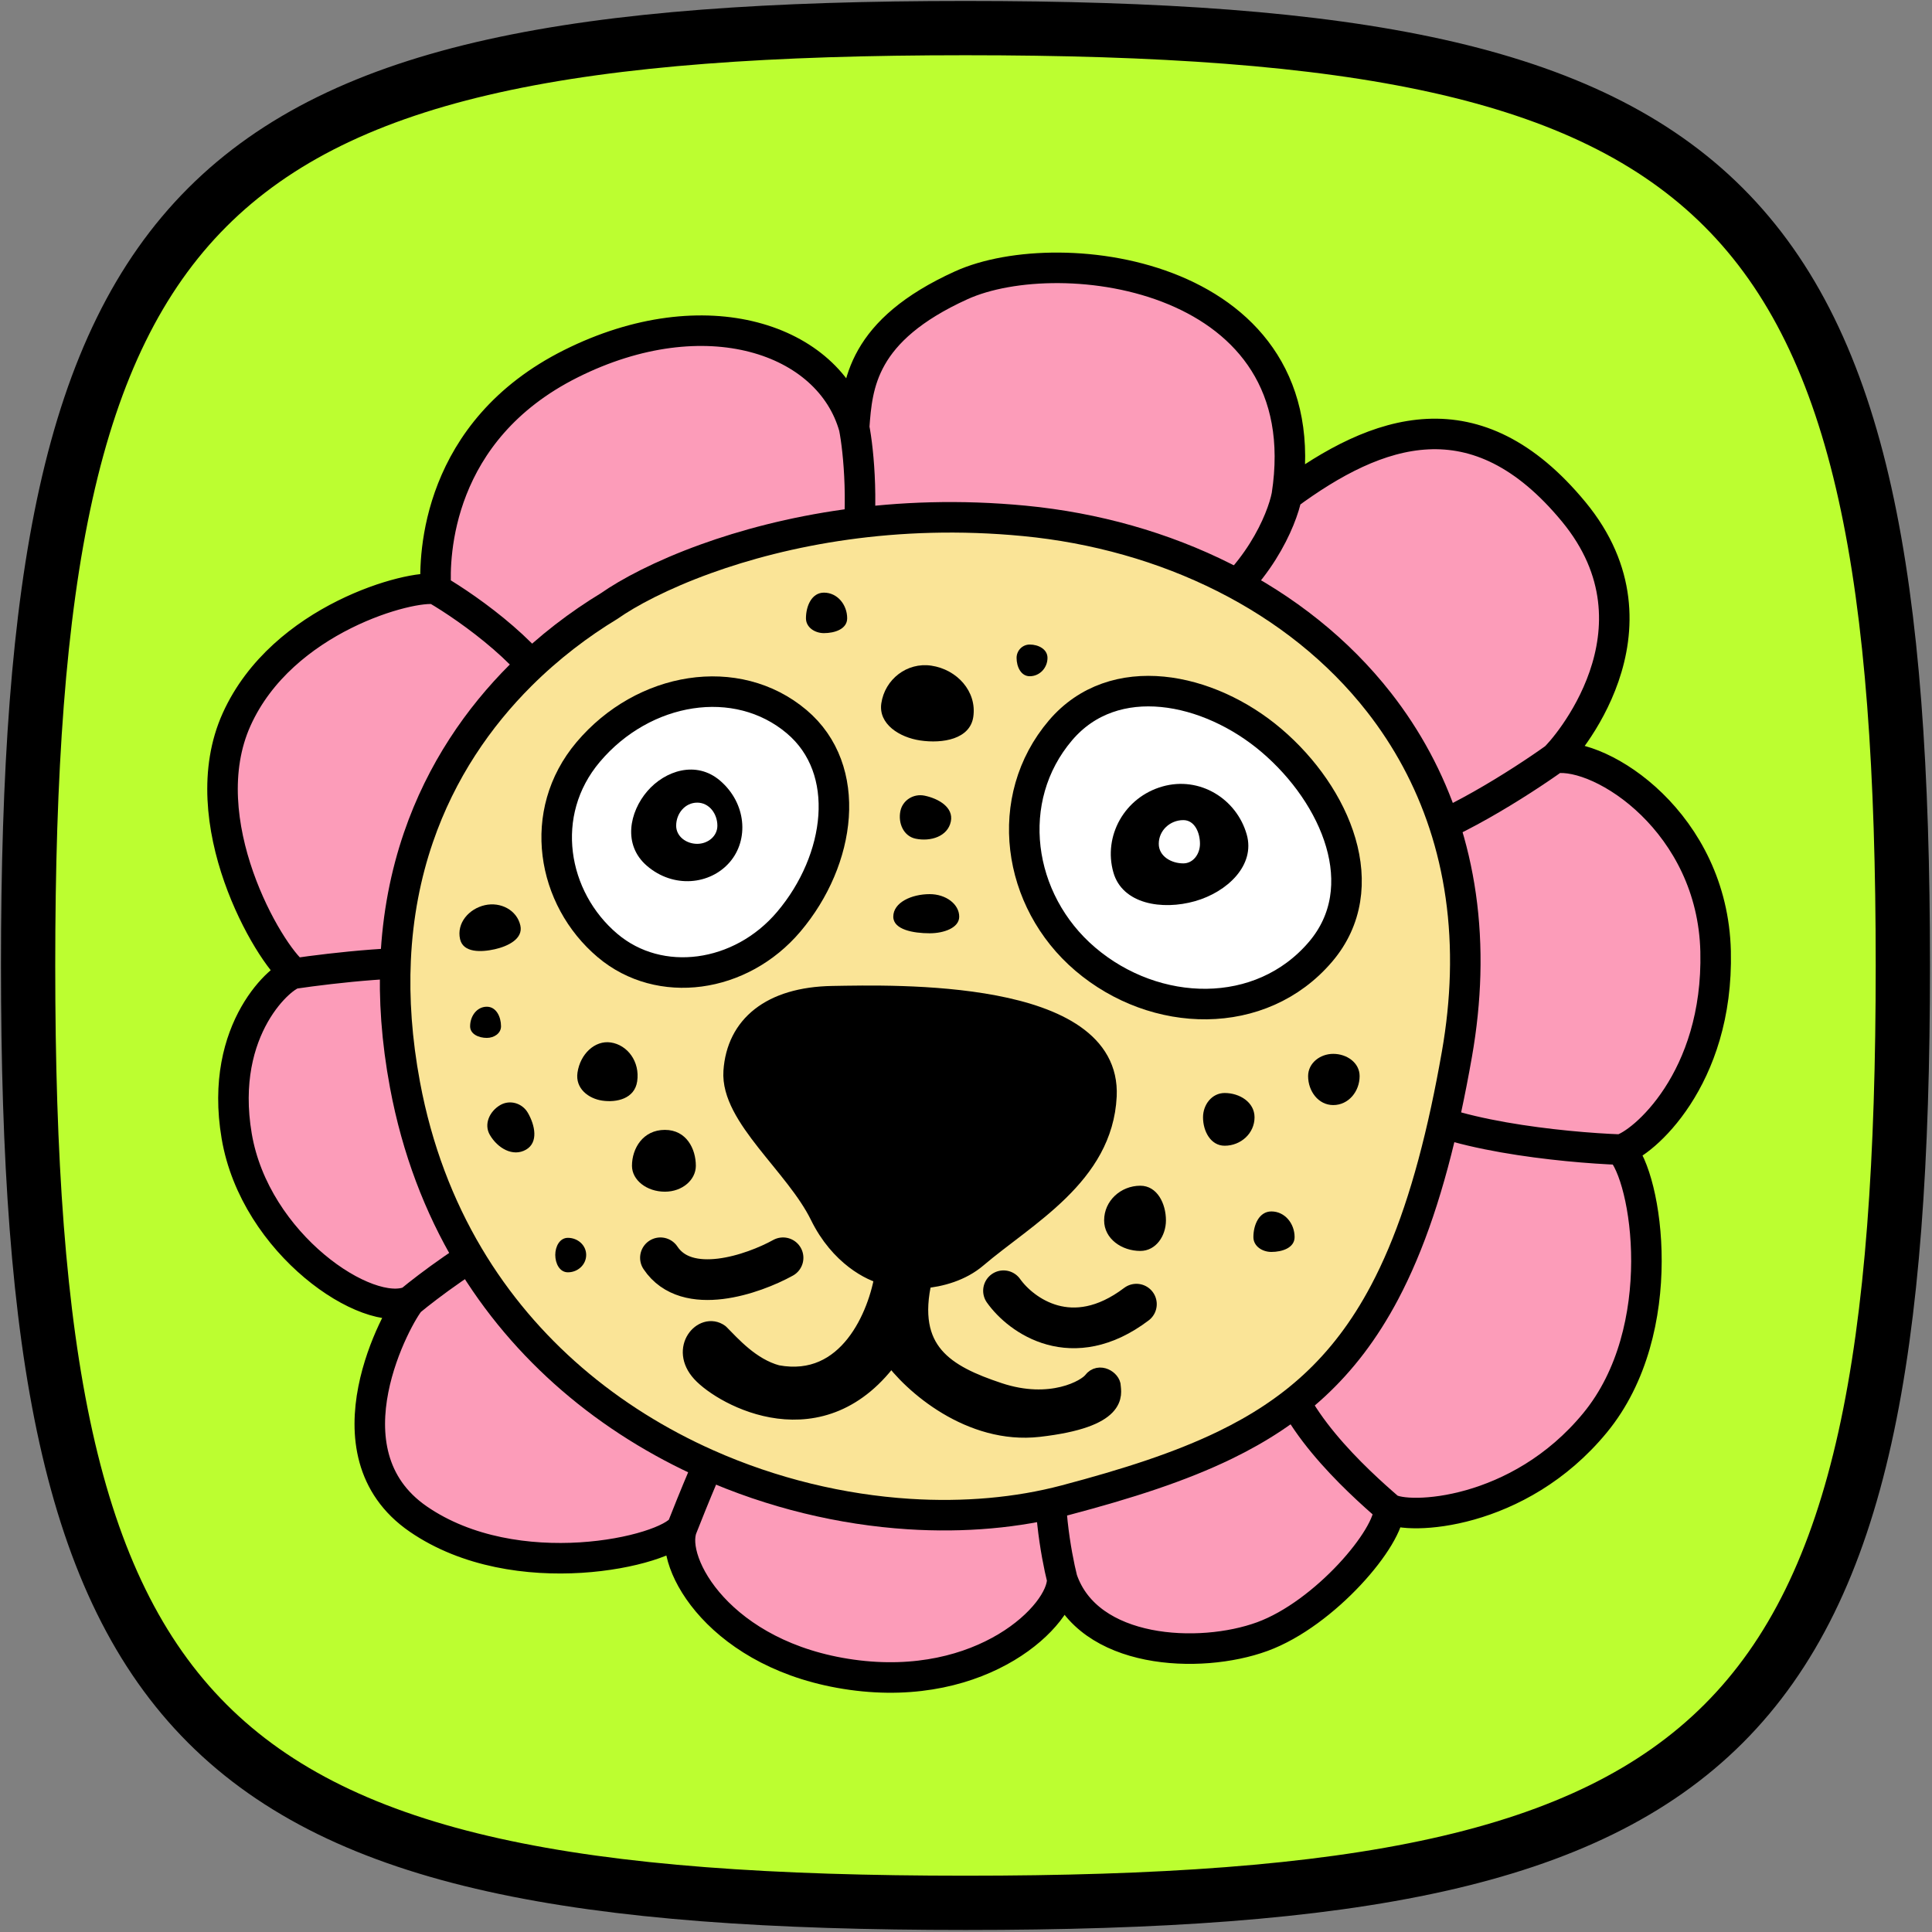 <svg width="36" height="36" viewBox="0 0 456 456" fill="none" xmlns="http://www.w3.org/2000/svg">
<rect x="0" y="0" width="456" height="456" fill="#808080" stroke="none"/>
<path d="M6.634 227.876C6.634 45.683 45.683 6.633 227.876 6.633C410.069 6.633 449.118 45.683 449.118 227.876C449.118 410.069 410.069 449.118 227.876 449.118C45.683 449.118 6.634 410.069 6.634 227.876Z" fill="#BCFE30" stroke="black" stroke-width="12.808"/>
<mask id="mask0_249_6699" style="mask-type:alpha" maskUnits="userSpaceOnUse" x="6" y="6" width="444" height="444">
<path d="M6.634 227.876C6.634 45.683 45.683 6.633 227.876 6.633C410.069 6.633 449.118 45.683 449.118 227.876C449.118 410.069 410.069 449.118 227.876 449.118C45.683 449.118 6.634 410.069 6.634 227.876Z" fill="#DEFF18"/>
</mask>
<g mask="url(#mask0_249_6699)">
<path d="M201.596 100.888C202.325 90.756 203.382 78 226.884 67.332C250.386 56.665 311.807 64.576 303.721 116.936C325.119 101.135 348.369 92.864 371.424 120.786C394.479 148.709 368.968 177.239 366.942 178.941C378.127 177.401 404.205 194.273 404.925 224.533C405.646 254.792 387.61 270.044 382.504 271.34C388.745 277.662 394.525 313.87 376.467 335.825C358.409 357.78 332.132 358.773 327.836 356.017C328.079 362.745 312.706 380.873 297.937 386.277C283.167 391.68 256.792 390.487 250.713 372.737C250.794 381.166 232.014 399.605 201.034 395.283C170.054 390.96 157.746 368.846 160.989 360.579C157.179 366.252 121.783 374.389 98.728 358.539C75.674 342.689 94.121 310.002 96.795 307.084C86.826 311.461 60.184 293.697 55.861 268.121C51.538 242.544 66.887 229.923 69.562 229.761C63.402 225.06 45.054 193.693 55.861 169.778C66.668 145.862 97.201 137.929 102.874 139.063C102.388 131.12 103.051 101.694 134.752 85.844C166.452 69.994 195.76 79.976 201.596 100.888Z" fill="#FC9CB9"/>
<path d="M201.596 100.888C202.325 90.756 203.382 78 226.884 67.332C250.386 56.665 311.807 64.576 303.721 116.936M201.596 100.888C195.76 79.976 166.452 69.994 134.752 85.844C103.051 101.694 102.388 131.12 102.874 139.063M201.596 100.888C202.649 106.263 204.124 120.508 201.596 134.482M303.721 116.936C302.587 122.766 296.767 136.712 282.567 145.862M303.721 116.936C325.119 101.135 348.369 92.864 371.424 120.786C394.479 148.709 368.968 177.239 366.942 178.941M366.942 178.941C378.127 177.401 404.205 194.273 404.925 224.533C405.646 254.792 387.61 270.044 382.504 271.34M366.942 178.941C359.148 184.534 340.779 196.302 329.651 198.637M382.504 271.34C388.745 277.662 394.525 313.87 376.467 335.825C358.409 357.78 332.132 358.773 327.836 356.017M382.504 271.34C369.043 270.854 339.717 267.888 330.095 259.912M327.836 356.017C328.079 362.745 312.706 380.873 297.937 386.277C283.167 391.68 256.792 390.487 250.713 372.737M327.836 356.017C320.379 349.572 302.749 333.693 301.776 319.057M250.713 372.737C250.794 381.166 232.014 399.605 201.034 395.283C170.054 390.96 157.746 368.846 160.989 360.579M250.713 372.737C249.254 366.958 246.774 353.032 248.525 343.558M160.989 360.579C157.179 366.252 121.783 374.389 98.728 358.539C75.674 342.689 94.121 310.002 96.795 307.084M160.989 360.579C163.258 354.775 168.575 341.7 171.687 335.825M96.795 307.084C86.826 311.461 60.184 293.697 55.861 268.121C51.538 242.544 66.887 229.923 69.562 229.761M96.795 307.084C100.929 303.652 111.482 295.676 120.625 291.236M69.562 229.761C63.402 225.06 45.054 193.693 55.861 169.778C66.668 145.862 97.201 137.929 102.874 139.063M69.562 229.761C78.352 228.464 97.744 226.259 104.995 227.815M102.874 139.063C110.812 143.683 127.711 155.695 131.802 166.783M248.525 343.558C261.795 340.045 273.116 336.428 282.81 331.715C289.979 328.229 296.258 324.143 301.776 319.057M248.525 343.558C238.274 346.271 226.818 347.289 214.969 346.528C200.639 345.609 185.733 342.089 171.687 335.825M282.567 145.862C269.508 139.281 254.874 135.171 239.771 133.714C233.461 133.105 227.371 132.879 221.534 132.963C214.501 133.064 207.836 133.613 201.596 134.482M282.567 145.862C295.542 152.401 306.962 161.38 315.742 172.619C321.714 180.264 326.464 188.955 329.651 198.637M329.651 198.637C332.873 208.424 334.498 219.223 334.172 230.976C334.02 236.446 333.446 242.121 332.414 247.997C331.682 252.166 330.91 256.134 330.095 259.912M330.095 259.912C326.598 276.126 322.302 288.859 316.9 299.06C312.608 307.165 307.618 313.672 301.776 319.057M171.687 335.825C161.392 331.234 151.558 325.168 142.752 317.571C134.249 310.237 126.704 301.476 120.625 291.236M120.625 291.236C114.321 280.62 109.593 268.414 107.008 254.563C105.218 244.976 104.623 236.069 104.995 227.815M104.995 227.815C105.429 218.187 107.179 209.447 109.883 201.555C114.777 187.27 122.797 175.762 131.802 166.783M131.802 166.783C137.897 160.706 144.443 155.787 150.776 151.951C154.869 149.074 161.944 145.287 171.444 141.852C179.761 138.845 189.936 136.106 201.596 134.482" stroke="black" stroke-width="7.205" stroke-linecap="round" stroke-linejoin="round"/>
<path d="M288.961 136.325C274.577 129.076 258.458 124.549 241.823 122.944C226.496 121.465 212.351 122.039 199.774 123.79C186.931 125.579 175.724 128.595 166.563 131.908C156.099 135.692 148.306 139.862 143.797 143.031C136.822 147.256 129.612 152.674 122.898 159.369C112.98 169.258 104.146 181.935 98.755 197.668C95.776 206.361 93.849 215.988 93.371 226.594C92.962 235.685 93.617 245.496 95.588 256.055C98.436 271.312 103.644 284.756 110.587 296.45C117.283 307.728 125.594 317.379 134.959 325.457C144.659 333.825 155.491 340.506 166.831 345.563C182.302 352.463 198.72 356.339 214.504 357.352C227.556 358.19 240.174 357.069 251.465 354.08C266.082 350.211 278.552 346.227 289.229 341.036C297.125 337.196 304.041 332.696 310.119 327.094C316.555 321.162 322.051 313.995 326.778 305.068C332.728 293.831 337.46 279.806 341.312 261.947C342.21 257.785 343.059 253.415 343.866 248.824C345.003 242.351 345.635 236.099 345.802 230.075C346.161 217.13 344.372 205.235 340.823 194.454C337.313 183.791 332.08 174.217 325.502 165.796C315.832 153.417 303.253 143.527 288.961 136.325Z" fill="#FAE497" stroke="black" stroke-width="7.205" stroke-linecap="round" stroke-linejoin="round"/>
<path d="M208.89 300.763C205.729 300.114 198.24 296.434 193.571 286.903C187.736 274.988 172.417 263.56 173.146 252.861C173.876 242.162 181.9 235.354 196.489 235.11C211.079 234.867 262.385 233.408 261.169 258.697C260.269 277.42 242.235 286.903 230.531 296.872C226.909 299.958 222.027 301.367 217.644 301.709C213.51 319.19 223.236 324.592 235.637 328.726C248.038 332.859 256.549 327.996 258.008 326.051C259.467 324.106 262.142 325.808 262.142 327.267C262.142 328.726 264.33 334.561 245.121 336.75C229.228 338.56 215.455 326.78 210.349 319.486C194.058 342.586 170.715 329.455 165.608 323.863C160.502 318.27 166.095 312.191 169.742 314.866C172.417 317.541 177.037 322.89 183.359 324.592C200.38 327.753 207.431 310.246 208.89 300.763Z" fill="black"/>
<path d="M208.89 300.763C205.729 300.114 198.24 296.434 193.571 286.903C187.736 274.988 172.417 263.56 173.146 252.861C173.876 242.162 181.9 235.354 196.489 235.11C211.079 234.867 262.385 233.408 261.169 258.697C260.269 277.42 242.235 286.903 230.531 296.872C226.909 299.958 222.027 301.367 217.644 301.709M208.89 300.763C207.431 310.246 200.38 327.753 183.359 324.592C177.037 322.89 172.417 317.541 169.742 314.866C166.095 312.191 160.502 318.27 165.608 323.863C170.715 329.455 194.058 342.586 210.349 319.486C215.455 326.78 229.228 338.56 245.121 336.75C264.33 334.561 262.142 328.726 262.142 327.267C262.142 325.808 259.467 324.106 258.008 326.051C256.549 327.996 248.038 332.859 235.637 328.726C223.236 324.592 213.51 319.19 217.644 301.709M208.89 300.763C210.852 301.563 214.084 301.987 217.644 301.709" stroke="black" stroke-width="4.803" stroke-linecap="round" stroke-linejoin="round"/>
<path d="M236.853 304.653C240.987 310.489 253.047 319.291 268.22 307.814M184.818 296.872C177.766 300.763 162.107 306.209 155.882 296.872" stroke="black" stroke-width="9.606" stroke-linecap="round" stroke-linejoin="round"/>
<path fill-rule="evenodd" clip-rule="evenodd" d="M188.039 170.338C201.389 181.615 198.526 202.918 186.196 217.514C174.848 230.948 155.693 233.556 143.405 223.176C130.263 212.074 126.685 191.867 138.824 177.497C151.884 162.036 173.898 158.393 188.039 170.338Z" fill="white" stroke="black" stroke-width="7.205"/>
<path fill-rule="evenodd" clip-rule="evenodd" d="M169.977 184.27C176.157 189.59 176.807 198.182 172.248 203.478C167.623 208.85 158.955 209.753 152.685 204.355C146.947 199.415 148.558 191.645 152.792 186.727C156.953 181.894 164.337 179.414 169.977 184.27Z" fill="black"/>
<path fill-rule="evenodd" clip-rule="evenodd" d="M164.561 189.442C167.381 189.442 169.319 192.06 169.319 194.887C169.319 197.389 167.058 199.168 164.561 199.168C162.002 199.168 159.593 197.451 159.593 194.887C159.593 192.005 161.686 189.442 164.561 189.442Z" fill="white"/>
<path fill-rule="evenodd" clip-rule="evenodd" d="M300.113 174.78C315.342 187.757 324.622 209.456 311.672 224.653C297.618 241.147 272.675 240.459 256.147 226.375C239.986 212.603 236.572 188.499 250.315 172.37C262.927 157.57 285.282 162.142 300.113 174.78Z" fill="white" stroke="black" stroke-width="7.205"/>
<path fill-rule="evenodd" clip-rule="evenodd" d="M282.069 212.695C274.274 214.914 264.91 213.371 262.787 205.916C260.345 197.337 265.393 188.185 274.363 185.631C283.163 183.126 291.861 188.539 294.257 196.956C296.326 204.223 289.667 210.532 282.069 212.695Z" fill="black"/>
<path fill-rule="evenodd" clip-rule="evenodd" d="M279.293 193.567C281.945 193.567 283.224 196.484 283.224 199.164C283.224 201.542 281.646 203.78 279.293 203.78C276.411 203.78 273.498 202.076 273.498 199.164C273.498 196 276.162 193.567 279.293 193.567Z" fill="white"/>
<path fill-rule="evenodd" clip-rule="evenodd" d="M229.72 169.206C228.946 174.462 222.509 175.551 217.201 174.769C212.28 174.044 207.295 170.881 208.013 166.007C208.85 160.328 214.068 156.264 219.803 157.109C225.873 158.004 230.606 163.195 229.72 169.206Z" fill="black"/>
<path fill-rule="evenodd" clip-rule="evenodd" d="M150.39 255.231C149.788 259.316 145.573 260.279 142.128 259.772C138.934 259.301 135.744 256.943 136.302 253.156C136.953 248.742 140.428 245.498 144.15 246.047C148.09 246.627 151.078 250.56 150.39 255.231Z" fill="black"/>
<path fill-rule="evenodd" clip-rule="evenodd" d="M300.077 285.93C303.267 285.93 305.558 288.797 305.558 291.988C305.558 294.527 302.616 295.487 300.077 295.487C297.928 295.487 295.832 294.136 295.832 291.988C295.832 289.099 297.188 285.93 300.077 285.93Z" fill="black"/>
<path fill-rule="evenodd" clip-rule="evenodd" d="M194.472 139.878C197.662 139.878 199.954 142.745 199.954 145.936C199.954 148.475 197.012 149.435 194.472 149.435C192.324 149.435 190.227 148.084 190.227 145.936C190.227 143.047 191.583 139.878 194.472 139.878Z" fill="black"/>
<path fill-rule="evenodd" clip-rule="evenodd" d="M314.68 248.736C317.861 248.736 320.904 250.809 320.904 253.99C320.904 257.6 318.29 260.824 314.68 260.824C311.146 260.824 308.746 257.525 308.746 253.99C308.746 250.895 311.585 248.736 314.68 248.736Z" fill="black"/>
<path fill-rule="evenodd" clip-rule="evenodd" d="M269.147 279.86C273.118 279.86 275.191 284.067 275.191 288.038C275.191 291.713 272.822 295.252 269.147 295.252C264.779 295.252 260.602 292.405 260.602 288.038C260.602 283.419 264.528 279.86 269.147 279.86Z" fill="black"/>
<path fill-rule="evenodd" clip-rule="evenodd" d="M289.049 257.976C292.599 257.976 296.102 260.161 296.102 263.711C296.102 267.513 292.85 270.42 289.049 270.42C285.756 270.42 283.945 267.003 283.945 263.711C283.945 260.713 286.05 257.976 289.049 257.976Z" fill="black"/>
<path fill-rule="evenodd" clip-rule="evenodd" d="M219.44 211.038C223.228 211.038 226.398 213.377 226.398 216.361C226.398 218.992 222.78 220.278 219.44 220.278C215.559 220.278 210.836 219.418 210.836 216.361C210.836 212.995 215.168 211.038 219.44 211.038Z" fill="black"/>
<path fill-rule="evenodd" clip-rule="evenodd" d="M243.045 152.127C245.092 152.127 247.234 153.229 247.234 155.275C247.234 157.628 245.398 159.607 243.045 159.607C240.964 159.607 239.939 157.357 239.939 155.275C239.939 153.548 241.318 152.127 243.045 152.127Z" fill="black"/>
<path fill-rule="evenodd" clip-rule="evenodd" d="M156.93 266.68C162.023 266.68 164.237 271.162 164.237 275.159C164.237 278.432 161.099 281.269 156.93 281.269C152.635 281.269 149.161 278.53 149.161 275.159C149.161 271.08 151.733 266.68 156.93 266.68Z" fill="black"/>
<path fill-rule="evenodd" clip-rule="evenodd" d="M134.042 292.16C136.346 292.16 138.353 293.884 138.353 296.188C138.353 298.514 136.367 300.297 134.042 300.297C132.059 300.297 131.058 298.171 131.058 296.188C131.058 294.231 132.084 292.16 134.042 292.16Z" fill="black"/>
<path fill-rule="evenodd" clip-rule="evenodd" d="M124.584 262.647C126.288 265.587 127.111 269.633 124.171 271.338C121.048 273.149 117.42 270.975 115.609 267.852C114.15 265.335 115.555 262.281 118.072 260.821C120.357 259.496 123.259 260.363 124.584 262.647Z" fill="black"/>
<path fill-rule="evenodd" clip-rule="evenodd" d="M218.217 187.795C221.544 188.483 225.109 190.568 224.421 193.895C223.689 197.431 219.65 198.686 216.115 197.954C213.266 197.365 211.925 194.281 212.515 191.432C213.05 188.846 215.631 187.26 218.217 187.795Z" fill="black"/>
<path fill-rule="evenodd" clip-rule="evenodd" d="M114.449 213.642C118.14 212.81 121.994 214.784 122.819 218.444C123.521 221.558 119.934 223.335 116.794 224.043C113.531 224.778 109.315 224.889 108.586 221.653C107.737 217.889 110.653 214.497 114.449 213.642Z" fill="black"/>
<path fill-rule="evenodd" clip-rule="evenodd" d="M114.901 237.612C117.13 237.612 118.254 240.002 118.254 242.231C118.254 243.922 116.592 244.971 114.901 244.971C113.026 244.971 110.959 244.106 110.959 242.231C110.959 239.859 112.53 237.612 114.901 237.612Z" fill="black"/>
</g>
</svg>
